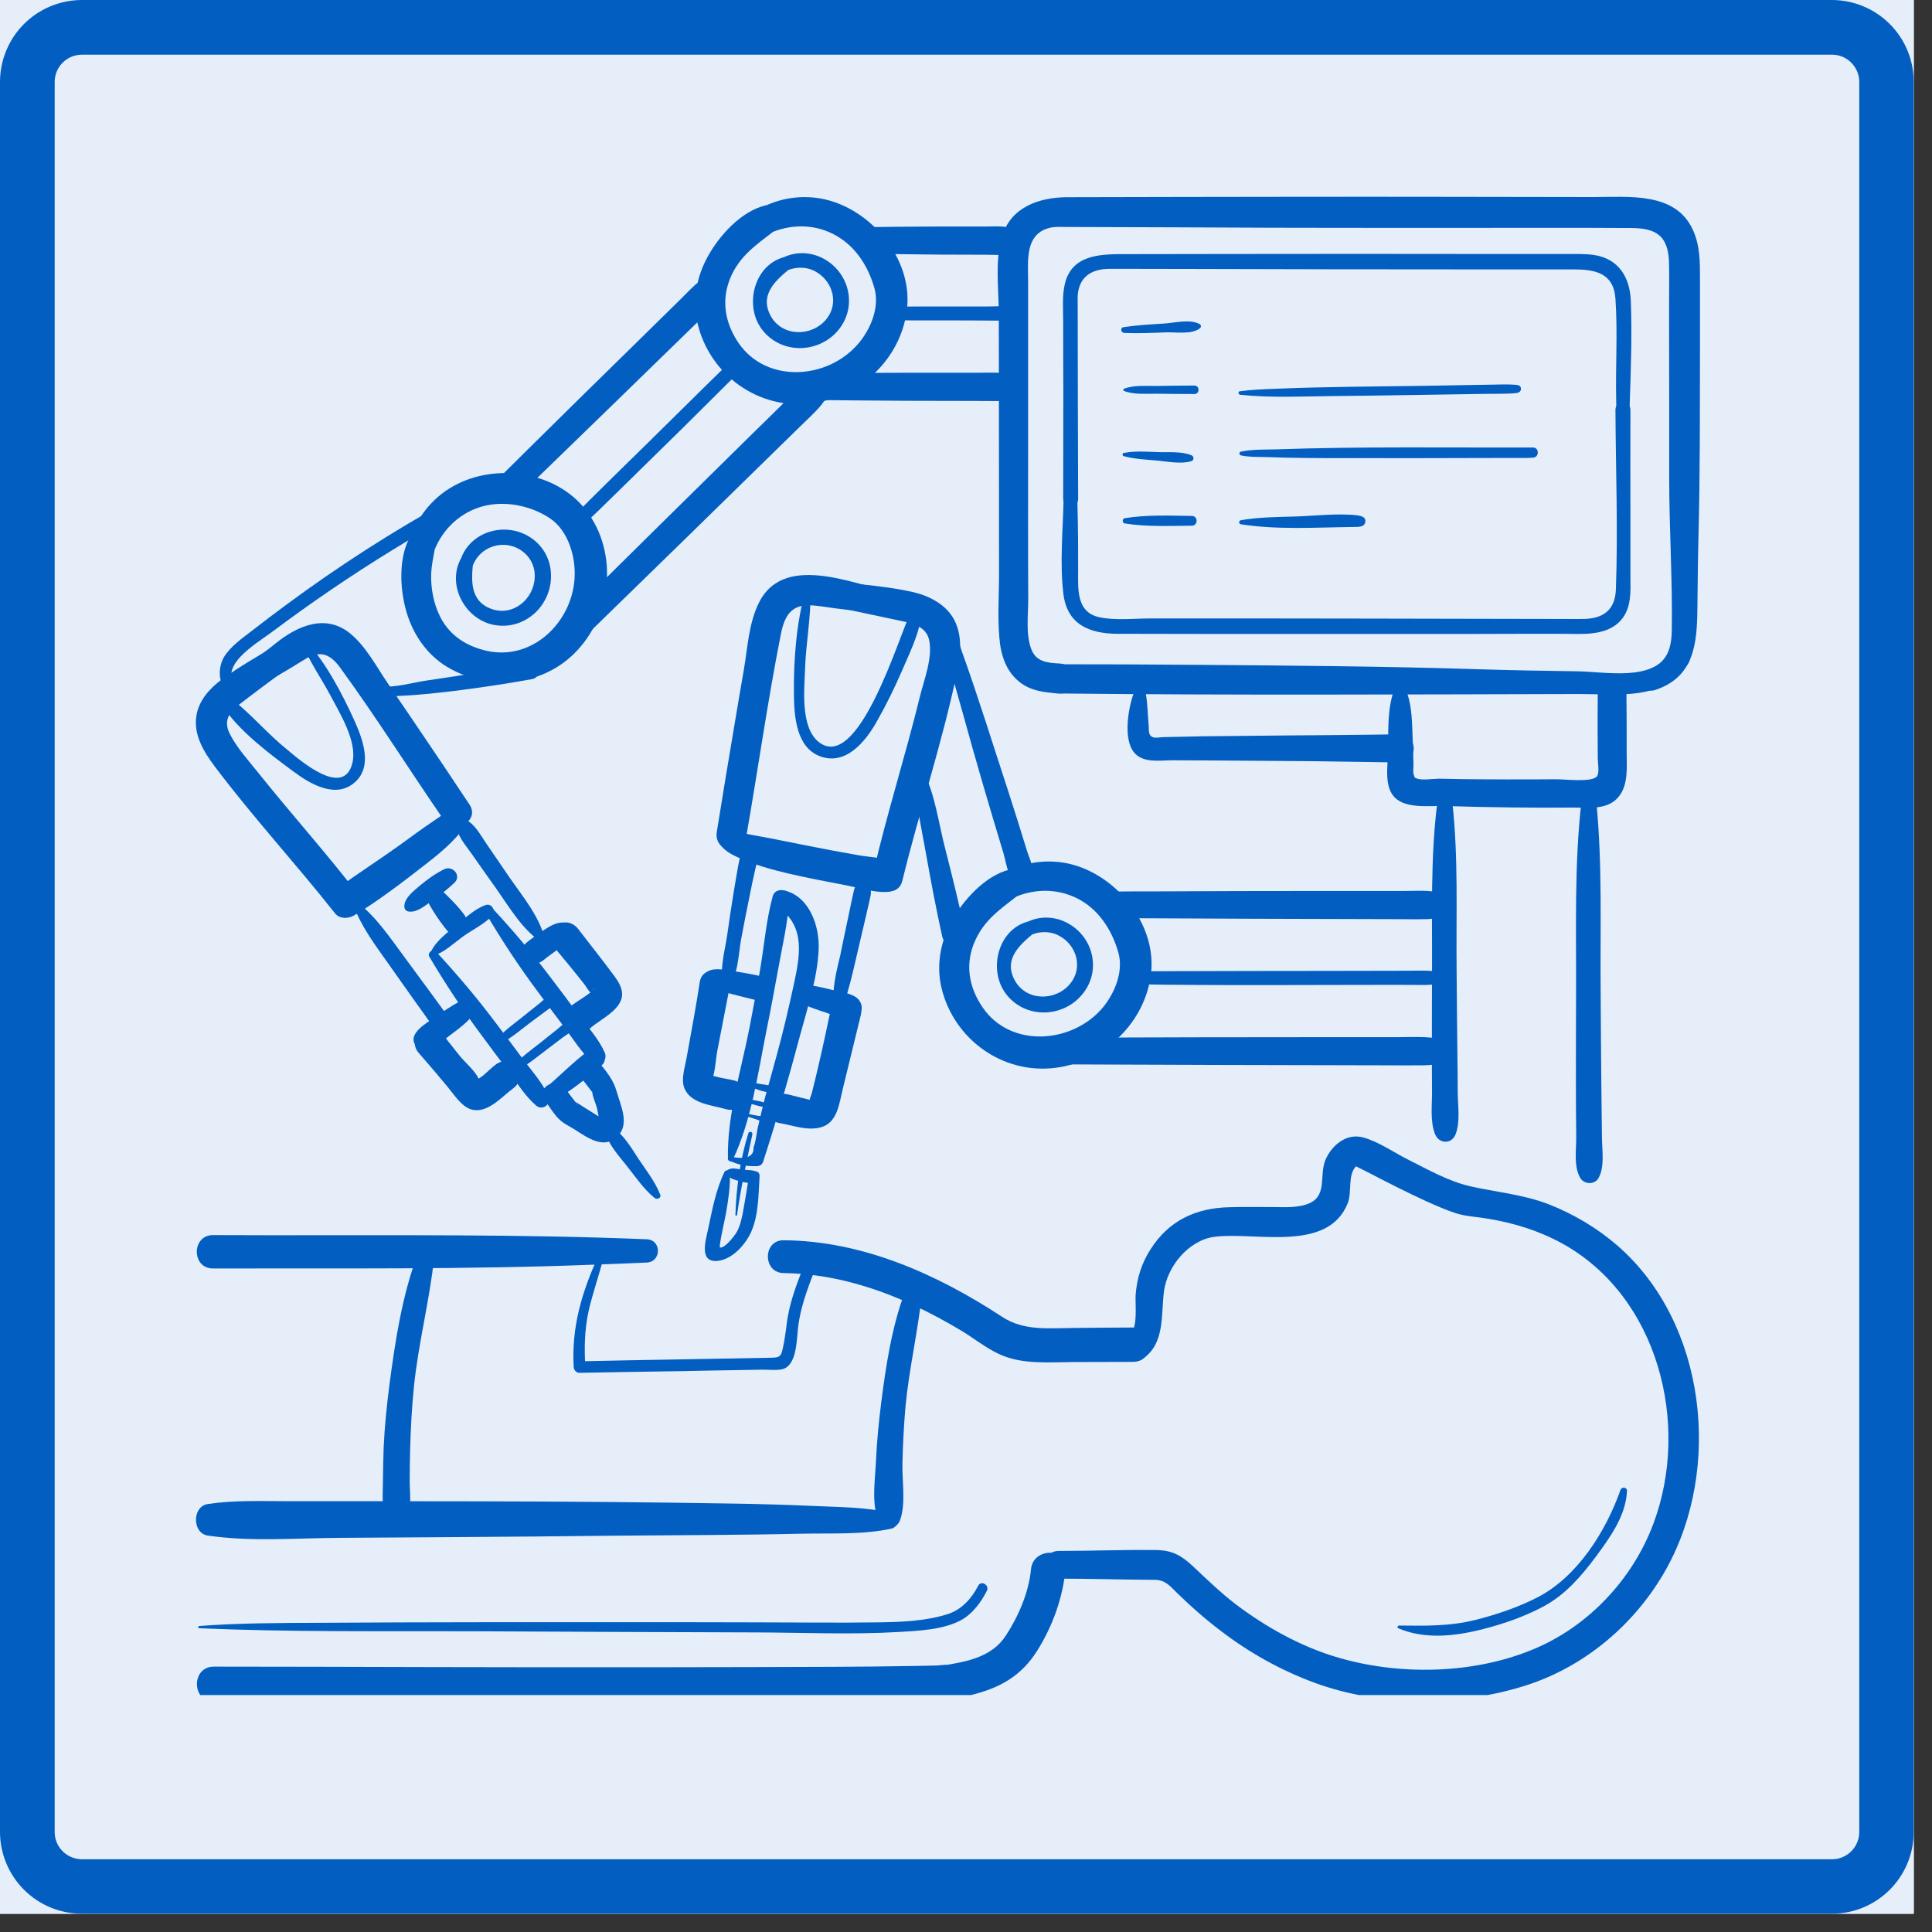 <svg xmlns="http://www.w3.org/2000/svg" xmlns:xlink="http://www.w3.org/1999/xlink" width="70" zoomAndPan="magnify" viewBox="0 0 52.5 52.5" height="70" preserveAspectRatio="xMidYMid meet" version="1.0"><rect x="0" y="0" width="52.5" height="52.5" fill="#333333" stroke="none"/><defs><clipPath id="a4963f77d7"><path d="M 0 0 L 52.004 0 L 52.004 52.004 L 0 52.004 Z M 0 0 " clip-rule="nonzero"/></clipPath><clipPath id="6747952747"><path d="M 0 0 L 52.004 0 L 52.004 52.004 L 0 52.004 Z M 0 0 " clip-rule="nonzero"/></clipPath><clipPath id="d89ef820fe"><path d="M 2.23 0 L 49.777 0 C 50.367 0 50.934 0.234 51.352 0.652 C 51.77 1.07 52.004 1.637 52.004 2.23 L 52.004 49.777 C 52.004 50.367 51.77 50.934 51.352 51.352 C 50.934 51.77 50.367 52.004 49.777 52.004 L 2.23 52.004 C 1.637 52.004 1.07 51.77 0.652 51.352 C 0.234 50.934 0 50.367 0 49.777 L 0 2.23 C 0 1.637 0.234 1.07 0.652 0.652 C 1.07 0.234 1.637 0 2.23 0 Z M 2.23 0 " clip-rule="nonzero"/></clipPath><clipPath id="47966719b6"><path d="M 5.199 43 L 27 43 L 27 45 L 5.199 45 Z M 5.199 43 " clip-rule="nonzero"/></clipPath><clipPath id="0d9749dd08"><path d="M 5.199 13 L 13 13 L 13 19 L 5.199 19 Z M 5.199 13 " clip-rule="nonzero"/></clipPath><clipPath id="df3f24eb75"><path d="M 28 30 L 46.805 30 L 46.805 46.062 L 28 46.062 Z M 28 30 " clip-rule="nonzero"/></clipPath><clipPath id="fcf933463a"><path d="M 5.199 42 L 29 42 L 29 46.062 L 5.199 46.062 Z M 5.199 42 " clip-rule="nonzero"/></clipPath><clipPath id="4017ce0b5c"><path d="M 5.199 33 L 18 33 L 18 35 L 5.199 35 Z M 5.199 33 " clip-rule="nonzero"/></clipPath><clipPath id="03b0685983"><path d="M 5.199 40 L 25 40 L 25 42 L 5.199 42 Z M 5.199 40 " clip-rule="nonzero"/></clipPath><clipPath id="760ecc9c97"><path d="M 18 5.199 L 25 5.199 L 25 11 L 18 11 Z M 18 5.199 " clip-rule="nonzero"/></clipPath><clipPath id="aa14554819"><path d="M 5.199 17 L 10 17 L 10 25 L 5.199 25 Z M 5.199 17 " clip-rule="nonzero"/></clipPath><clipPath id="59649d6711"><path d="M 27 5.199 L 46.805 5.199 L 46.805 19 L 27 19 Z M 27 5.199 " clip-rule="nonzero"/></clipPath></defs><g clip-path="url(#a4963f77d7)"><path fill="#ffffff" d="M 0 0 L 52.004 0 L 52.004 52.004 L 0 52.004 Z M 0 0 " fill-opacity="1" fill-rule="nonzero"/><path fill="#e5eef9" d="M 0 0 L 52.004 0 L 52.004 52.004 L 0 52.004 Z M 0 0 " fill-opacity="1" fill-rule="nonzero"/></g><g clip-path="url(#6747952747)"><g clip-path="url(#d89ef820fe)"><path stroke-linecap="butt" transform="matrix(0.743, 0, 0, 0.743, 0, 0)" fill="none" stroke-linejoin="miter" d="M 3.002 -0 L 67.002 -0 C 67.796 -0 68.558 0.315 69.121 0.878 C 69.683 1.441 69.999 2.203 69.999 3.002 L 69.999 67.002 C 69.999 67.796 69.683 68.558 69.121 69.121 C 68.558 69.683 67.796 69.999 67.002 69.999 L 3.002 69.999 C 2.203 69.999 1.441 69.683 0.878 69.121 C 0.315 68.558 -0 67.796 -0 67.002 L -0 3.002 C -0 2.203 0.315 1.441 0.878 0.878 C 1.441 0.315 2.203 -0 3.002 -0 Z M 3.002 -0 " stroke="#025ec1" stroke-width="4" stroke-opacity="1" stroke-miterlimit="4"/></g></g><path fill="#025ec1" d="M 14.121 29.047 C 14.371 28.91 14.594 28.719 14.824 28.547 C 14.98 28.43 15.137 28.309 15.297 28.188 C 15.371 28.133 15.523 28.055 15.547 27.953 C 15.562 27.871 15.512 27.797 15.426 27.793 C 15.32 27.789 15.211 27.918 15.133 27.977 C 14.977 28.102 14.82 28.223 14.668 28.348 C 14.445 28.523 14.203 28.695 14.012 28.902 C 13.941 28.98 14.027 29.098 14.121 29.047 " fill-opacity="1" fill-rule="nonzero"/><path fill="#025ec1" d="M 13.664 28.324 C 13.914 28.188 14.137 27.996 14.363 27.824 C 14.523 27.707 14.68 27.586 14.84 27.469 C 14.914 27.41 15.066 27.332 15.09 27.23 C 15.105 27.148 15.051 27.078 14.969 27.074 C 14.859 27.066 14.75 27.195 14.676 27.254 C 14.52 27.379 14.363 27.5 14.211 27.625 C 13.988 27.805 13.746 27.973 13.555 28.18 C 13.484 28.254 13.57 28.375 13.664 28.324 " fill-opacity="1" fill-rule="nonzero"/><g clip-path="url(#47966719b6)"><path fill="#025ec1" d="M 5.418 44.246 C 7.895 44.352 10.379 44.32 12.855 44.328 C 15.414 44.34 17.973 44.352 20.531 44.359 C 21.82 44.363 23.125 44.422 24.414 44.348 C 24.957 44.316 25.633 44.289 26.121 44.023 C 26.43 43.852 26.66 43.539 26.816 43.23 C 26.898 43.074 26.66 42.934 26.582 43.09 C 26.402 43.441 26.129 43.742 25.75 43.863 C 25.141 44.055 24.48 44.078 23.852 44.086 C 22.766 44.102 21.68 44.086 20.594 44.086 C 19.543 44.082 18.492 44.082 17.441 44.082 C 14.504 44.082 11.57 44.078 8.633 44.098 C 7.559 44.102 6.488 44.105 5.418 44.184 C 5.375 44.188 5.375 44.242 5.418 44.246 " fill-opacity="1" fill-rule="nonzero"/></g><path fill="#025ec1" d="M 37.996 44.246 C 38.617 44.512 39.309 44.48 39.961 44.348 C 40.641 44.203 41.355 43.973 41.973 43.637 C 42.543 43.324 42.977 42.824 43.359 42.309 C 43.746 41.785 44.184 41.188 44.211 40.516 C 44.215 40.406 44.066 40.398 44.035 40.488 C 43.637 41.613 42.867 42.848 41.773 43.41 C 41.246 43.68 40.664 43.875 40.09 44.02 C 39.395 44.195 38.727 44.18 38.016 44.172 C 37.98 44.172 37.957 44.23 37.996 44.246 " fill-opacity="1" fill-rule="nonzero"/><path fill="#025ec1" d="M 16.254 34.141 C 15.809 35.117 15.527 36.066 15.59 37.148 C 15.594 37.23 15.66 37.309 15.75 37.305 C 16.695 37.285 17.645 37.273 18.594 37.258 C 19.098 37.246 19.602 37.238 20.105 37.23 C 20.309 37.227 20.512 37.223 20.715 37.219 C 20.883 37.215 21.125 37.25 21.285 37.199 C 21.672 37.07 21.645 36.352 21.695 36.008 C 21.781 35.383 22.031 34.793 22.262 34.207 C 22.336 34.016 22.027 33.934 21.953 34.125 C 21.738 34.668 21.5 35.227 21.402 35.809 C 21.375 35.969 21.363 36.125 21.336 36.281 C 21.32 36.406 21.297 36.527 21.27 36.648 C 21.223 36.871 21.176 36.891 20.949 36.895 C 19.215 36.93 17.48 36.953 15.75 36.992 C 15.801 37.043 15.852 37.098 15.906 37.148 C 15.875 36.633 15.883 36.129 15.996 35.621 C 16.105 35.145 16.27 34.676 16.395 34.199 C 16.414 34.121 16.289 34.062 16.254 34.141 " fill-opacity="1" fill-rule="nonzero"/><path fill="#025ec1" d="M 30.746 26.746 C 33.156 26.785 35.57 26.762 37.98 26.762 C 38.23 26.762 38.477 26.766 38.727 26.766 C 38.797 26.762 38.867 26.762 38.938 26.754 C 38.969 26.754 39.102 26.746 39.016 26.746 C 39.242 26.746 39.242 26.395 39.016 26.395 C 39.07 26.395 38.863 26.383 38.801 26.379 C 38.598 26.371 38.395 26.379 38.191 26.379 C 37.531 26.379 36.871 26.383 36.211 26.383 C 34.734 26.383 33.258 26.387 31.781 26.391 C 31.438 26.395 31.09 26.391 30.746 26.395 C 30.52 26.398 30.52 26.746 30.746 26.746 " fill-opacity="1" fill-rule="nonzero"/><path fill="#025ec1" d="M 27.551 25.758 C 27.555 25.742 27.633 25.711 27.656 25.695 C 27.762 25.617 27.828 25.508 27.945 25.441 C 28.203 25.301 28.527 25.289 28.785 25.43 C 29.262 25.688 29.434 26.301 29.082 26.73 C 28.688 27.211 27.891 27.211 27.578 26.645 C 27.246 26.043 27.742 25.645 28.16 25.301 C 28.297 25.191 28.145 24.996 27.996 25.027 C 27.129 25.207 26.84 26.332 27.324 26.992 C 27.84 27.695 28.895 27.676 29.43 26.996 C 29.93 26.363 29.711 25.449 28.992 25.074 C 28.641 24.891 28.211 24.883 27.863 25.082 C 27.68 25.188 27.316 25.512 27.41 25.758 C 27.434 25.824 27.531 25.832 27.551 25.758 " fill-opacity="1" fill-rule="nonzero"/><path fill="#025ec1" d="M 24.117 8.695 C 24.652 8.715 25.195 8.703 25.734 8.707 C 26.098 8.707 26.465 8.707 26.832 8.711 C 26.953 8.711 27.078 8.715 27.199 8.711 C 27.238 8.707 27.441 8.695 27.352 8.695 C 27.578 8.695 27.578 8.344 27.352 8.344 C 27.441 8.344 27.238 8.328 27.199 8.324 C 27.086 8.32 26.973 8.328 26.863 8.328 C 26.484 8.328 26.109 8.328 25.734 8.328 C 25.195 8.332 24.652 8.32 24.117 8.344 C 23.891 8.352 23.887 8.684 24.117 8.695 " fill-opacity="1" fill-rule="nonzero"/><path fill="#025ec1" d="M 20.922 7.707 C 20.926 7.688 21.004 7.66 21.027 7.641 C 21.133 7.562 21.199 7.453 21.316 7.387 C 21.57 7.246 21.898 7.234 22.156 7.375 C 22.633 7.637 22.805 8.246 22.453 8.676 C 22.055 9.156 21.262 9.156 20.945 8.59 C 20.617 7.988 21.109 7.59 21.527 7.25 C 21.664 7.137 21.512 6.941 21.367 6.973 C 20.5 7.152 20.211 8.281 20.695 8.938 C 21.211 9.641 22.266 9.621 22.801 8.945 C 23.301 8.309 23.078 7.395 22.363 7.02 C 22.008 6.836 21.582 6.828 21.23 7.027 C 21.047 7.133 20.688 7.457 20.777 7.707 C 20.801 7.77 20.898 7.781 20.922 7.707 " fill-opacity="1" fill-rule="nonzero"/><path fill="#025ec1" d="M 15.719 14.395 C 16.477 13.68 17.211 12.941 17.957 12.215 C 18.672 11.52 19.555 10.629 20.18 10.016 C 20.34 9.855 20.094 9.609 19.93 9.766 C 19.969 9.73 19.766 9.906 19.723 9.949 C 19.547 10.117 19.375 10.293 19.199 10.461 C 18.699 10.957 18.191 11.453 17.691 11.949 C 16.949 12.68 16.199 13.402 15.469 14.148 C 15.309 14.309 15.555 14.551 15.719 14.395 " fill-opacity="1" fill-rule="nonzero"/><path fill="#025ec1" d="M 12.758 15.957 C 12.738 15.918 12.793 15.574 12.801 15.539 C 12.848 15.262 13.023 15.02 13.277 14.898 C 13.863 14.609 14.555 15.031 14.531 15.68 C 14.512 16.281 13.941 16.758 13.355 16.547 C 12.746 16.328 12.805 15.727 12.867 15.203 C 12.887 15.031 12.641 14.992 12.559 15.121 C 12.109 15.84 12.609 16.812 13.402 16.977 C 14.273 17.156 15.039 16.418 14.969 15.543 C 14.902 14.691 14.031 14.184 13.238 14.473 C 12.887 14.602 12.602 14.891 12.504 15.254 C 12.449 15.453 12.418 15.945 12.66 16.055 C 12.723 16.086 12.797 16.023 12.758 15.957 " fill-opacity="1" fill-rule="nonzero"/><path fill="#025ec1" d="M 21.891 16.035 C 21.637 16.926 21.562 17.965 21.574 18.883 C 21.582 19.465 21.637 20.301 22.273 20.547 C 22.98 20.82 23.516 20.152 23.82 19.617 C 24.078 19.164 24.309 18.691 24.516 18.215 C 24.703 17.777 24.934 17.312 25.02 16.84 C 25.047 16.672 24.809 16.539 24.719 16.715 C 24.434 17.27 23.316 21.059 22.23 20.148 C 21.754 19.742 21.855 18.75 21.875 18.211 C 21.895 17.492 22.043 16.77 22.023 16.055 C 22.02 15.98 21.91 15.961 21.891 16.035 " fill-opacity="1" fill-rule="nonzero"/><path fill="#025ec1" d="M 20.027 33.02 C 20.133 32.277 20.289 31.555 20.445 30.824 C 20.457 30.754 20.359 30.727 20.336 30.793 C 20.113 31.504 20.008 32.273 19.984 33.016 C 19.984 33.039 20.023 33.043 20.027 33.02 " fill-opacity="1" fill-rule="nonzero"/><path fill="#025ec1" d="M 20.41 29.996 C 20.543 30.031 20.695 30.09 20.836 30.078 C 20.875 30.074 20.895 30.027 20.859 30.004 C 20.738 29.93 20.574 29.914 20.441 29.887 C 20.367 29.871 20.336 29.977 20.41 29.996 " fill-opacity="1" fill-rule="nonzero"/><path fill="#025ec1" d="M 20.215 29.438 C 20.453 29.566 20.75 29.703 21.023 29.684 C 21.109 29.676 21.137 29.551 21.047 29.527 C 20.781 29.461 20.512 29.453 20.25 29.359 C 20.203 29.344 20.172 29.414 20.215 29.438 " fill-opacity="1" fill-rule="nonzero"/><path fill="#025ec1" d="M 20.215 30.324 C 20.336 30.344 20.449 30.383 20.562 30.422 C 20.656 30.453 20.758 30.504 20.855 30.473 C 20.895 30.457 20.902 30.41 20.867 30.387 C 20.777 30.328 20.648 30.332 20.547 30.312 C 20.438 30.293 20.332 30.266 20.223 30.258 C 20.188 30.254 20.176 30.32 20.215 30.324 " fill-opacity="1" fill-rule="nonzero"/><path fill="#025ec1" d="M 8.211 17.484 C 8.41 17.98 8.727 18.426 8.977 18.895 C 9.234 19.383 9.711 20.145 9.578 20.723 C 9.348 21.715 8.133 20.645 7.785 20.355 C 7.273 19.941 6.84 19.422 6.328 19.02 C 6.195 18.914 5.953 19.051 6.07 19.219 C 6.539 19.898 7.309 20.473 7.969 20.961 C 8.43 21.305 9.145 21.734 9.668 21.234 C 10.133 20.793 9.844 20.055 9.625 19.57 C 9.293 18.836 8.863 18.027 8.324 17.422 C 8.281 17.371 8.188 17.422 8.211 17.484 " fill-opacity="1" fill-rule="nonzero"/><g clip-path="url(#0d9749dd08)"><path fill="#025ec1" d="M 6.48 18.73 C 5.832 18.141 6.961 17.492 7.367 17.191 C 7.898 16.793 8.438 16.406 8.988 16.031 C 10.105 15.27 11.258 14.566 12.441 13.902 C 12.656 13.781 12.465 13.449 12.246 13.57 C 10.695 14.422 9.199 15.383 7.773 16.438 C 7.465 16.664 7.16 16.898 6.855 17.133 C 6.586 17.344 6.27 17.555 6.086 17.855 C 5.879 18.207 5.934 18.816 6.422 18.863 C 6.492 18.867 6.527 18.773 6.48 18.73 " fill-opacity="1" fill-rule="nonzero"/></g><path fill="#025ec1" d="M 10.273 18.676 C 10.125 19.004 10.777 18.91 10.922 18.906 C 11.434 18.883 11.945 18.824 12.453 18.762 C 13.125 18.676 13.801 18.574 14.465 18.453 C 14.734 18.406 14.621 17.992 14.352 18.043 C 14.461 18.023 14.262 18.055 14.23 18.059 C 14.117 18.078 14.008 18.102 13.898 18.121 C 13.551 18.184 13.203 18.242 12.855 18.301 C 12.43 18.367 12 18.434 11.57 18.496 C 11.203 18.551 10.723 18.695 10.352 18.648 C 10.383 18.691 10.414 18.734 10.449 18.777 C 10.449 18.77 10.453 18.762 10.453 18.75 C 10.48 18.648 10.32 18.566 10.273 18.676 " fill-opacity="1" fill-rule="nonzero"/><path fill="#025ec1" d="M 29.297 13.559 C 29.289 11.797 29.289 10.031 29.285 8.27 C 29.285 8.191 29.281 8.113 29.285 8.035 C 29.32 7.52 29.664 7.309 30.145 7.305 C 30.258 7.305 30.371 7.305 30.484 7.305 C 31.199 7.305 31.91 7.309 32.625 7.309 C 34.918 7.316 37.211 7.32 39.504 7.32 C 40.363 7.32 41.227 7.32 42.086 7.32 C 42.305 7.32 42.52 7.32 42.734 7.32 C 43.324 7.32 43.848 7.402 43.898 8.117 C 43.961 9.027 43.898 9.957 43.918 10.867 C 43.938 11.785 43.93 12.703 43.961 13.617 C 43.969 13.805 44.258 13.805 44.254 13.617 C 44.195 11.809 44.383 9.992 44.316 8.184 C 44.293 7.543 43.992 7.035 43.324 6.93 C 43.086 6.895 42.84 6.902 42.598 6.902 C 41.871 6.902 41.145 6.902 40.418 6.902 C 38.02 6.898 35.625 6.898 33.227 6.902 C 32.375 6.902 31.52 6.906 30.668 6.906 C 29.984 6.906 29.141 6.875 28.938 7.707 C 28.859 8.035 28.891 8.387 28.891 8.723 C 28.891 9.359 28.891 9.996 28.895 10.637 C 28.895 11.609 28.891 12.586 28.891 13.559 C 28.891 13.82 29.297 13.82 29.297 13.559 " fill-opacity="1" fill-rule="nonzero"/><path fill="#025ec1" d="M 43.898 11.137 C 43.906 12.758 43.969 14.395 43.91 16.016 C 43.891 16.586 43.551 16.82 43.004 16.82 C 42.871 16.824 42.742 16.82 42.609 16.82 C 41.887 16.82 41.164 16.816 40.441 16.816 C 38.242 16.809 36.039 16.809 33.84 16.805 C 32.984 16.805 32.129 16.805 31.277 16.805 C 30.84 16.805 30.305 16.867 29.875 16.773 C 29.238 16.637 29.297 15.992 29.297 15.488 C 29.297 14.934 29.297 14.379 29.281 13.824 C 29.262 12.906 29.266 11.992 29.234 11.078 C 29.23 10.891 28.938 10.887 28.945 11.078 C 28.973 11.906 28.922 12.754 28.902 13.582 C 28.883 14.414 28.797 15.293 28.895 16.125 C 28.992 16.969 29.598 17.219 30.371 17.223 C 30.488 17.223 30.609 17.223 30.73 17.223 C 31.465 17.223 32.203 17.227 32.941 17.227 C 35.262 17.227 37.582 17.227 39.898 17.227 C 40.73 17.223 41.559 17.223 42.391 17.223 C 42.953 17.219 43.648 17.312 44.055 16.844 C 44.336 16.516 44.309 16.066 44.305 15.668 C 44.305 15.113 44.305 14.562 44.305 14.008 C 44.301 13.051 44.305 12.094 44.305 11.137 C 44.309 10.875 43.898 10.871 43.898 11.137 " fill-opacity="1" fill-rule="nonzero"/><path fill="#025ec1" d="M 30.547 9.047 C 30.926 9.062 31.305 9.047 31.684 9.031 C 31.957 9.023 32.371 9.094 32.602 8.926 C 32.641 8.898 32.648 8.836 32.602 8.809 C 32.34 8.66 31.91 8.777 31.621 8.793 C 31.254 8.816 30.887 8.836 30.527 8.891 C 30.434 8.906 30.461 9.043 30.547 9.047 " fill-opacity="1" fill-rule="nonzero"/><path fill="#025ec1" d="M 30.539 10.621 C 30.812 10.73 31.141 10.695 31.43 10.699 C 31.773 10.703 32.117 10.707 32.457 10.707 C 32.605 10.707 32.605 10.477 32.457 10.477 C 32.117 10.48 31.773 10.48 31.43 10.488 C 31.137 10.492 30.816 10.457 30.539 10.566 C 30.516 10.578 30.516 10.609 30.539 10.621 " fill-opacity="1" fill-rule="nonzero"/><path fill="#025ec1" d="M 33.699 10.727 C 34.543 10.816 35.406 10.77 36.254 10.762 C 37.617 10.75 38.977 10.723 40.34 10.703 C 40.559 10.699 40.781 10.703 41 10.695 C 41.059 10.691 41.121 10.691 41.18 10.684 C 41.219 10.68 41.312 10.668 41.234 10.668 C 41.363 10.664 41.363 10.465 41.234 10.469 C 41.316 10.465 41.109 10.449 41.055 10.449 C 40.879 10.441 40.699 10.453 40.52 10.453 C 39.918 10.465 39.32 10.473 38.719 10.484 C 37.352 10.504 35.984 10.508 34.621 10.566 C 34.309 10.578 33.996 10.59 33.688 10.633 C 33.633 10.641 33.652 10.719 33.699 10.727 " fill-opacity="1" fill-rule="nonzero"/><path fill="#025ec1" d="M 30.535 12.395 C 30.832 12.477 31.148 12.488 31.449 12.516 C 31.742 12.543 32.09 12.617 32.375 12.531 C 32.457 12.504 32.445 12.398 32.375 12.371 C 32.098 12.258 31.746 12.297 31.449 12.285 C 31.145 12.273 30.836 12.25 30.535 12.309 C 30.492 12.316 30.496 12.383 30.535 12.395 " fill-opacity="1" fill-rule="nonzero"/><path fill="#025ec1" d="M 33.719 12.375 C 33.961 12.426 34.219 12.414 34.465 12.422 C 35.098 12.445 35.73 12.449 36.363 12.449 C 37.797 12.453 39.23 12.449 40.664 12.445 C 40.898 12.445 41.133 12.445 41.371 12.445 C 41.441 12.445 41.512 12.445 41.582 12.441 C 41.609 12.441 41.715 12.434 41.656 12.434 C 41.832 12.434 41.832 12.16 41.656 12.16 C 39.461 12.168 36.969 12.129 34.672 12.211 C 34.359 12.219 34.027 12.207 33.719 12.273 C 33.668 12.281 33.668 12.363 33.719 12.375 " fill-opacity="1" fill-rule="nonzero"/><path fill="#025ec1" d="M 30.562 14.223 C 31.152 14.32 31.793 14.289 32.387 14.285 C 32.559 14.285 32.559 14.02 32.387 14.02 C 31.793 14.012 31.152 13.984 30.562 14.082 C 30.492 14.094 30.492 14.211 30.562 14.223 " fill-opacity="1" fill-rule="nonzero"/><path fill="#025ec1" d="M 33.715 14.246 C 34.707 14.402 35.762 14.332 36.762 14.32 C 36.871 14.316 37.066 14.34 37.098 14.195 C 37.133 14.055 36.992 14.02 36.887 14.004 C 36.344 13.941 35.746 14.02 35.203 14.035 C 34.711 14.051 34.203 14.051 33.715 14.137 C 33.66 14.148 33.66 14.238 33.715 14.246 " fill-opacity="1" fill-rule="nonzero"/><path fill="#025ec1" d="M 14.797 29.895 C 14.934 30.07 15.059 30.297 15.227 30.445 C 15.34 30.543 15.488 30.613 15.613 30.691 C 15.957 30.91 16.422 31.258 16.793 30.867 C 17.113 30.535 16.863 30.035 16.758 29.664 C 16.668 29.336 16.465 29.098 16.246 28.832 C 16.016 28.559 15.531 28.926 15.742 29.223 C 15.824 29.332 15.91 29.441 15.996 29.551 C 16.039 29.605 16.082 29.672 16.133 29.719 C 16.223 29.809 16.09 29.543 16.094 29.664 C 16.098 29.801 16.184 29.969 16.219 30.098 C 16.242 30.18 16.27 30.441 16.332 30.496 C 16.305 30.473 16.383 30.406 16.387 30.41 C 16.371 30.383 16.293 30.352 16.266 30.336 C 16.125 30.246 15.98 30.156 15.84 30.07 C 15.777 30.031 15.715 29.984 15.652 29.953 C 15.496 29.883 15.723 30 15.695 30.02 C 15.691 30.02 15.383 29.617 15.352 29.57 C 15.105 29.246 14.551 29.566 14.797 29.895 " fill-opacity="1" fill-rule="nonzero"/><g clip-path="url(#df3f24eb75)"><path fill="#025ec1" d="M 31.062 36.918 C 31.66 36.504 31.547 35.73 31.629 35.094 C 31.719 34.41 32.297 33.703 33 33.609 C 34.102 33.465 36.074 34.051 36.621 32.703 C 36.746 32.398 36.609 31.914 36.859 31.684 C 36.828 31.711 36.75 31.637 36.875 31.707 C 36.973 31.758 37.07 31.805 37.164 31.852 C 37.691 32.125 38.223 32.398 38.762 32.645 C 39.027 32.762 39.297 32.883 39.578 32.973 C 39.855 33.059 40.145 33.066 40.43 33.117 C 41.133 33.23 41.824 33.445 42.449 33.789 C 45.062 35.227 45.941 38.703 44.93 41.402 C 44.367 42.914 43.156 44.203 41.66 44.82 C 40.016 45.504 37.977 45.535 36.285 45.02 C 35.32 44.727 34.391 44.207 33.59 43.602 C 33.168 43.281 32.793 42.914 32.406 42.551 C 32.098 42.266 31.855 42.129 31.426 42.121 C 30.539 42.109 29.652 42.145 28.766 42.145 C 28.281 42.145 28.277 42.898 28.766 42.898 C 29.633 42.898 30.5 42.926 31.367 42.93 C 31.664 42.93 31.785 43.09 31.992 43.293 C 32.367 43.66 32.754 44 33.172 44.316 C 33.941 44.906 34.801 45.387 35.711 45.723 C 37.492 46.383 39.656 46.375 41.461 45.801 C 43.078 45.285 44.445 44.121 45.273 42.645 C 46.801 39.914 46.375 35.957 43.957 33.852 C 43.402 33.371 42.777 33 42.098 32.73 C 41.402 32.457 40.609 32.387 39.961 32.238 C 39.371 32.105 38.809 31.785 38.273 31.516 C 37.887 31.324 37.469 31.027 37.047 30.91 C 36.586 30.781 36.184 31.125 36.016 31.523 C 35.848 31.926 36.066 32.465 35.602 32.688 C 35.289 32.832 34.922 32.801 34.59 32.801 C 34.191 32.801 33.797 32.793 33.398 32.805 C 32.496 32.828 31.762 33.164 31.262 33.953 C 31.016 34.336 30.895 34.738 30.859 35.191 C 30.844 35.449 30.93 36.113 30.691 36.285 C 30.312 36.559 30.672 37.191 31.062 36.918 " fill-opacity="1" fill-rule="nonzero"/></g><g clip-path="url(#fcf933463a)"><path fill="#025ec1" d="M 28.016 42.645 C 27.957 43.273 27.672 43.93 27.328 44.453 C 26.953 45.023 26.289 45.152 25.648 45.254 C 25.898 45.215 25.539 45.254 25.461 45.258 C 25.27 45.262 25.082 45.266 24.891 45.27 C 23.406 45.297 21.918 45.297 20.43 45.301 C 16.508 45.312 12.582 45.305 8.656 45.293 C 7.707 45.289 6.758 45.293 5.809 45.289 C 5.199 45.289 5.199 46.238 5.809 46.238 C 8.504 46.246 11.195 46.254 13.891 46.254 C 17.555 46.25 21.227 46.277 24.891 46.211 C 25.391 46.199 25.863 46.191 26.352 46.07 C 27.16 45.875 27.75 45.555 28.195 44.84 C 28.602 44.188 28.883 43.414 28.953 42.645 C 29.008 42.043 28.07 42.047 28.016 42.645 " fill-opacity="1" fill-rule="nonzero"/></g><path fill="#025ec1" d="M 21.297 34.594 C 22.523 34.609 23.723 34.953 24.828 35.469 C 25.273 35.676 25.707 35.91 26.125 36.16 C 26.465 36.367 26.789 36.629 27.152 36.797 C 27.773 37.086 28.504 37.016 29.176 37.012 C 29.711 37.012 30.25 37.008 30.789 37.008 C 31.391 37.004 31.391 36.07 30.789 36.074 C 30.25 36.074 29.711 36.082 29.176 36.086 C 28.5 36.09 27.824 36.172 27.234 35.785 C 25.465 34.625 23.445 33.719 21.297 33.703 C 20.723 33.695 20.723 34.59 21.297 34.594 " fill-opacity="1" fill-rule="nonzero"/><g clip-path="url(#4017ce0b5c)"><path fill="#025ec1" d="M 17.574 33.676 C 14.137 33.535 10.695 33.57 7.254 33.566 C 6.766 33.566 6.273 33.562 5.785 33.562 C 5.203 33.566 5.203 34.469 5.785 34.469 C 9.223 34.461 12.668 34.5 16.102 34.367 C 16.594 34.348 17.082 34.332 17.574 34.309 C 17.98 34.289 17.98 33.691 17.574 33.676 " fill-opacity="1" fill-rule="nonzero"/></g><g clip-path="url(#03b0685983)"><path fill="#025ec1" d="M 24.223 41.121 C 23.543 40.945 22.781 40.957 22.082 40.922 C 21.387 40.891 20.691 40.871 19.992 40.859 C 17.652 40.82 15.312 40.801 12.973 40.797 C 11.891 40.797 10.809 40.793 9.727 40.793 C 9.09 40.793 8.449 40.793 7.812 40.793 C 7.086 40.793 6.363 40.762 5.645 40.871 C 5.219 40.934 5.219 41.664 5.645 41.727 C 6.824 41.902 8.074 41.793 9.266 41.789 C 10.273 41.781 11.277 41.777 12.285 41.77 C 13.766 41.762 15.246 41.746 16.73 41.73 C 18.426 41.715 20.125 41.715 21.824 41.676 C 22.609 41.66 23.453 41.707 24.223 41.539 C 24.434 41.492 24.422 41.172 24.223 41.121 " fill-opacity="1" fill-rule="nonzero"/></g><path fill="#025ec1" d="M 24.594 35.094 C 24.23 36.062 24.07 37.137 23.941 38.156 C 23.879 38.66 23.828 39.168 23.805 39.676 C 23.785 40.172 23.676 40.84 23.863 41.301 C 23.98 41.578 24.355 41.605 24.461 41.301 C 24.621 40.844 24.508 40.234 24.523 39.746 C 24.535 39.238 24.562 38.73 24.605 38.227 C 24.703 37.191 24.945 36.184 25.051 35.156 C 25.078 34.879 24.68 34.867 24.594 35.094 " fill-opacity="1" fill-rule="nonzero"/><path fill="#025ec1" d="M 11.352 34.078 C 10.93 35.188 10.742 36.43 10.586 37.602 C 10.512 38.172 10.453 38.746 10.426 39.324 C 10.414 39.629 10.41 39.934 10.406 40.238 C 10.406 40.559 10.363 40.922 10.484 41.219 C 10.602 41.5 10.977 41.527 11.082 41.219 C 11.188 40.914 11.133 40.559 11.133 40.238 C 11.133 39.957 11.137 39.676 11.145 39.391 C 11.16 38.816 11.191 38.238 11.25 37.664 C 11.371 36.48 11.68 35.32 11.801 34.141 C 11.828 33.863 11.438 33.855 11.352 34.078 " fill-opacity="1" fill-rule="nonzero"/><path fill="#025ec1" d="M 28.465 28.922 C 31.543 28.934 34.617 28.945 37.695 28.949 C 38.016 28.949 38.336 28.953 38.656 28.949 C 38.773 28.949 38.887 28.941 39.004 28.922 C 39.059 28.914 39.176 28.918 39.016 28.918 C 39.469 28.918 39.469 28.215 39.016 28.215 C 39.09 28.215 39.113 28.227 39.027 28.215 C 38.922 28.199 38.82 28.188 38.719 28.184 C 38.465 28.172 38.211 28.184 37.957 28.184 C 37.113 28.184 36.27 28.184 35.422 28.184 C 33.543 28.184 31.664 28.188 29.785 28.195 C 29.344 28.195 28.906 28.195 28.465 28.199 C 28 28.199 28 28.918 28.465 28.922 " fill-opacity="1" fill-rule="nonzero"/><path fill="#025ec1" d="M 30.184 24.949 C 32.773 24.961 35.359 24.973 37.949 24.977 C 38.207 24.977 38.469 24.984 38.727 24.977 C 38.828 24.977 38.93 24.969 39.027 24.949 C 39.047 24.945 39.066 24.941 39.086 24.938 C 39.336 24.875 39.031 24.945 39.016 24.945 C 39.469 24.945 39.469 24.242 39.016 24.242 C 39.285 24.242 39.168 24.266 39.051 24.242 C 38.969 24.227 38.883 24.215 38.797 24.211 C 38.594 24.199 38.387 24.211 38.184 24.211 C 37.484 24.211 36.785 24.211 36.09 24.211 C 34.496 24.211 32.898 24.215 31.305 24.223 C 30.934 24.223 30.559 24.223 30.184 24.227 C 29.719 24.227 29.719 24.945 30.184 24.949 " fill-opacity="1" fill-rule="nonzero"/><path fill="#025ec1" d="M 26.5 25.047 C 26.496 25.043 26.488 25.035 26.484 25.031 C 26.492 25.094 26.5 25.156 26.508 25.215 C 26.551 25.152 26.676 25.117 26.734 25.07 C 26.836 24.992 26.902 24.887 26.988 24.793 C 27.195 24.574 27.465 24.406 27.754 24.312 C 28.336 24.121 28.953 24.188 29.469 24.527 C 29.941 24.844 30.238 25.348 30.391 25.887 C 30.535 26.402 30.293 26.984 29.965 27.383 C 29.137 28.363 27.461 28.492 26.699 27.371 C 26.312 26.805 26.215 26.16 26.512 25.531 C 26.816 24.879 27.352 24.605 27.871 24.16 C 28.152 23.922 27.836 23.57 27.551 23.609 C 26.879 23.707 26.27 24.352 25.93 24.906 C 25.582 25.48 25.426 26.172 25.582 26.836 C 25.914 28.242 27.25 29.203 28.688 29.016 C 30.012 28.844 31.113 27.797 31.277 26.465 C 31.43 25.195 30.465 23.93 29.281 23.535 C 28.586 23.305 27.797 23.395 27.176 23.785 C 26.742 24.051 26.223 24.586 26.223 25.141 C 26.223 25.207 26.27 25.27 26.336 25.289 C 26.344 25.289 26.348 25.293 26.355 25.293 C 26.504 25.336 26.594 25.152 26.5 25.047 " fill-opacity="1" fill-rule="nonzero"/><path fill="#025ec1" d="M 21.836 10.867 C 22.754 10.875 23.676 10.887 24.594 10.891 C 25.227 10.891 25.859 10.895 26.488 10.895 C 26.699 10.895 26.906 10.898 27.117 10.898 C 27.188 10.895 27.562 10.863 27.352 10.863 C 27.805 10.867 27.805 10.16 27.352 10.16 C 27.441 10.16 27.648 10.219 27.43 10.168 C 27.414 10.164 27.398 10.156 27.379 10.152 C 27.301 10.137 27.227 10.129 27.148 10.129 C 26.949 10.121 26.75 10.129 26.551 10.129 C 25.91 10.129 25.273 10.129 24.633 10.129 C 23.699 10.129 22.766 10.137 21.836 10.145 C 21.367 10.145 21.367 10.863 21.836 10.867 " fill-opacity="1" fill-rule="nonzero"/><path fill="#025ec1" d="M 23.555 6.895 C 24.199 6.902 24.848 6.914 25.492 6.918 C 25.926 6.918 26.355 6.922 26.789 6.922 C 26.926 6.922 27.066 6.93 27.207 6.926 C 27.301 6.922 27.379 6.902 27.473 6.871 C 27.59 6.828 27.461 6.891 27.352 6.891 C 27.805 6.891 27.805 6.188 27.352 6.188 C 27.375 6.188 27.598 6.262 27.48 6.211 C 27.387 6.172 27.316 6.164 27.223 6.156 C 27.09 6.145 26.949 6.156 26.816 6.156 C 26.375 6.156 25.934 6.156 25.492 6.156 C 24.848 6.156 24.199 6.164 23.555 6.172 C 23.09 6.176 23.09 6.891 23.555 6.895 " fill-opacity="1" fill-rule="nonzero"/><g clip-path="url(#760ecc9c97)"><path fill="#025ec1" d="M 19.871 6.992 C 19.863 6.988 19.859 6.98 19.855 6.977 C 19.863 7.039 19.871 7.102 19.879 7.164 C 19.918 7.098 20.043 7.062 20.105 7.016 C 20.207 6.938 20.273 6.832 20.359 6.742 C 20.566 6.52 20.836 6.352 21.121 6.258 C 21.703 6.066 22.324 6.133 22.836 6.473 C 23.312 6.789 23.609 7.293 23.762 7.832 C 23.906 8.348 23.664 8.934 23.332 9.328 C 22.508 10.312 20.832 10.438 20.066 9.316 C 19.684 8.75 19.586 8.109 19.879 7.477 C 20.184 6.828 20.723 6.551 21.242 6.109 C 21.523 5.871 21.207 5.516 20.922 5.559 C 20.25 5.652 19.637 6.297 19.301 6.852 C 18.949 7.43 18.797 8.117 18.953 8.781 C 19.285 10.191 20.617 11.148 22.055 10.961 C 23.379 10.789 24.484 9.746 24.645 8.41 C 24.801 7.141 23.832 5.875 22.652 5.484 C 21.957 5.25 21.168 5.34 20.543 5.73 C 20.113 6 19.59 6.535 19.59 7.086 C 19.59 7.152 19.637 7.215 19.703 7.234 C 19.711 7.234 19.719 7.238 19.727 7.238 C 19.875 7.281 19.965 7.102 19.871 6.992 " fill-opacity="1" fill-rule="nonzero"/></g><path fill="#025ec1" d="M 15.641 17.547 C 17.625 15.617 19.605 13.684 21.582 11.746 C 21.777 11.551 21.984 11.363 22.176 11.164 C 22.246 11.09 22.316 11.016 22.375 10.926 C 22.383 10.91 22.395 10.895 22.406 10.879 C 22.543 10.668 22.387 10.91 22.367 10.93 C 22.691 10.613 22.191 10.113 21.867 10.434 C 22.078 10.227 21.98 10.352 21.891 10.414 C 21.816 10.461 21.75 10.512 21.684 10.57 C 21.516 10.719 21.363 10.883 21.203 11.043 C 20.668 11.566 20.133 12.094 19.598 12.621 C 18.387 13.812 17.18 15.004 15.973 16.199 C 15.691 16.477 15.41 16.754 15.129 17.035 C 14.797 17.363 15.309 17.871 15.641 17.547 " fill-opacity="1" fill-rule="nonzero"/><path fill="#025ec1" d="M 14.051 13.52 C 15.668 11.953 17.281 10.387 18.891 8.816 C 19.055 8.656 19.223 8.5 19.383 8.34 C 19.449 8.27 19.508 8.207 19.562 8.125 C 19.605 8.062 19.629 8.051 19.559 8.121 C 19.883 7.805 19.383 7.305 19.059 7.625 C 19.266 7.422 19.176 7.535 19.086 7.598 C 19.027 7.637 18.969 7.676 18.91 7.723 C 18.773 7.844 18.648 7.98 18.516 8.109 C 18.078 8.539 17.645 8.965 17.207 9.395 C 16.215 10.363 15.227 11.34 14.242 12.312 C 14.008 12.547 13.773 12.777 13.539 13.008 C 13.207 13.336 13.715 13.844 14.051 13.52 " fill-opacity="1" fill-rule="nonzero"/><path fill="#025ec1" d="M 11.516 16.195 C 11.508 16.195 11.5 16.195 11.488 16.195 C 11.539 16.23 11.59 16.27 11.641 16.309 C 11.621 16.234 11.688 16.121 11.695 16.043 C 11.711 15.914 11.684 15.785 11.68 15.656 C 11.672 15.379 11.734 15.094 11.852 14.84 C 12.121 14.266 12.629 13.848 13.254 13.727 C 13.824 13.617 14.477 13.766 14.957 14.094 C 15.449 14.43 15.652 15.152 15.613 15.719 C 15.539 16.914 14.469 17.957 13.234 17.688 C 12.641 17.555 12.164 17.234 11.918 16.668 C 11.781 16.363 11.719 16.02 11.715 15.688 C 11.711 15.316 11.828 14.969 11.859 14.602 C 11.887 14.238 11.418 14.199 11.242 14.434 C 10.812 15.008 10.852 15.961 11.043 16.621 C 11.223 17.238 11.594 17.785 12.148 18.121 C 13.242 18.777 14.688 18.664 15.605 17.758 C 16.629 16.746 16.816 15.023 15.926 13.867 C 15.117 12.812 13.484 12.57 12.34 13.199 C 11.699 13.547 11.23 14.172 11.086 14.887 C 10.988 15.367 11.004 16.082 11.383 16.457 C 11.43 16.508 11.508 16.516 11.566 16.48 C 11.574 16.477 11.582 16.473 11.59 16.469 C 11.723 16.395 11.656 16.203 11.516 16.195 " fill-opacity="1" fill-rule="nonzero"/><path fill="#025ec1" d="M 20.262 22.828 C 20.59 20.969 20.852 19.086 21.219 17.234 C 21.32 16.715 21.52 16.398 22.102 16.453 C 22.344 16.473 22.586 16.52 22.828 16.547 C 23.168 16.582 23.504 16.641 23.844 16.684 C 23.98 16.699 24.121 16.715 24.258 16.727 C 24.301 16.73 24.531 16.758 24.379 16.73 C 24.746 16.797 24.906 16.234 24.535 16.168 C 23.406 15.969 21.348 14.945 20.629 16.367 C 20.348 16.918 20.316 17.594 20.215 18.191 C 20.133 18.656 20.055 19.121 19.977 19.586 C 19.805 20.594 19.641 21.602 19.477 22.613 C 19.395 23.121 20.168 23.348 20.262 22.828 " fill-opacity="1" fill-rule="nonzero"/><path fill="#025ec1" d="M 19.945 29.359 C 19.77 29.316 19.59 29.297 19.418 29.246 C 19.375 29.234 19.336 29.223 19.297 29.211 C 19.188 29.141 19.199 29.215 19.328 29.434 C 19.344 29.422 19.34 29.363 19.344 29.352 C 19.438 29.125 19.445 28.812 19.488 28.574 C 19.594 28.016 19.707 27.461 19.812 26.906 C 19.914 26.379 19.094 26.164 19.016 26.684 C 18.91 27.383 18.777 28.078 18.652 28.773 C 18.609 29.008 18.508 29.32 18.59 29.551 C 18.754 29.996 19.34 30.027 19.73 30.141 C 20.23 30.285 20.449 29.488 19.945 29.359 " fill-opacity="1" fill-rule="nonzero"/><path fill="#025ec1" d="M 24.52 23.934 C 24.977 22.059 25.594 20.219 25.992 18.332 C 26.098 17.844 26.172 17.297 25.926 16.836 C 25.707 16.43 25.266 16.199 24.832 16.094 C 24.125 15.93 23.383 15.891 22.664 15.785 C 22.238 15.727 22.043 16.355 22.48 16.445 C 23.168 16.59 23.848 16.742 24.531 16.883 C 24.832 16.941 25.168 17.047 25.246 17.383 C 25.355 17.863 25.109 18.469 24.996 18.934 C 24.605 20.535 24.102 22.105 23.73 23.715 C 23.609 24.227 24.395 24.445 24.52 23.934 " fill-opacity="1" fill-rule="nonzero"/><path fill="#025ec1" d="M 21.172 30.516 C 21.539 30.578 21.949 30.742 22.32 30.629 C 22.758 30.5 22.805 29.98 22.898 29.605 C 23.066 28.934 23.223 28.258 23.391 27.586 C 23.52 27.066 22.703 26.844 22.59 27.363 C 22.48 27.883 22.371 28.402 22.25 28.918 C 22.188 29.188 22.125 29.453 22.055 29.723 C 22.035 29.797 21.949 29.926 22.066 29.879 C 22.008 29.902 21.91 29.859 21.855 29.848 C 21.695 29.816 21.543 29.766 21.387 29.734 C 20.875 29.629 20.664 30.426 21.172 30.516 " fill-opacity="1" fill-rule="nonzero"/><path fill="#025ec1" d="M 25.582 16.93 C 25.543 17.164 25.641 17.426 25.691 17.652 C 25.828 18.223 26 18.789 26.156 19.355 C 26.508 20.641 26.883 21.918 27.27 23.191 C 27.355 23.484 27.414 24.074 27.805 24.102 C 27.727 24.043 27.652 23.984 27.574 23.926 C 27.664 24.219 28.129 24.094 28.035 23.801 C 28.035 23.797 28.035 23.797 28.035 23.797 C 28.016 23.875 27.996 23.953 27.977 24.031 C 28.223 23.832 27.988 23.375 27.914 23.141 C 27.746 22.59 27.57 22.039 27.395 21.492 C 26.98 20.23 26.59 18.961 26.141 17.711 C 26.047 17.453 25.965 17.086 25.77 16.883 C 25.715 16.824 25.594 16.848 25.582 16.93 " fill-opacity="1" fill-rule="nonzero"/><path fill="#025ec1" d="M 24.824 20.98 C 24.809 21.207 24.859 21.453 24.891 21.676 C 24.969 22.188 25.074 22.695 25.164 23.203 C 25.297 23.953 25.438 24.699 25.602 25.441 C 25.688 25.844 26.305 25.676 26.215 25.273 C 26.055 24.531 25.871 23.793 25.684 23.059 C 25.504 22.371 25.406 21.543 25.066 20.914 C 25 20.793 24.832 20.859 24.824 20.98 " fill-opacity="1" fill-rule="nonzero"/><path fill="#025ec1" d="M 19.82 31.539 C 20.07 31.66 20.305 31.699 20.582 31.688 C 20.656 31.684 20.715 31.637 20.738 31.566 C 21.109 30.422 21.445 29.25 21.754 28.086 C 21.953 27.348 22.215 26.566 22.246 25.797 C 22.273 25.18 22.008 24.383 21.34 24.203 C 21.059 24.129 20.93 24.5 21.152 24.656 C 21.906 25.188 21.734 25.996 21.562 26.793 C 21.434 27.383 21.297 27.969 21.141 28.547 C 21.027 28.977 20.906 29.398 20.789 29.824 C 20.719 30.102 20.652 30.375 20.59 30.652 C 20.555 30.82 20.539 31.023 20.477 31.18 C 20.488 31.344 20.398 31.438 20.215 31.461 C 20.098 31.469 19.98 31.461 19.867 31.43 C 19.805 31.418 19.758 31.508 19.82 31.539 " fill-opacity="1" fill-rule="nonzero"/><path fill="#025ec1" d="M 19.91 31.523 C 20.418 30.453 20.594 29.18 20.824 28.023 C 20.934 27.492 21.031 26.957 21.129 26.426 C 21.246 25.762 21.414 25.078 21.449 24.41 C 21.461 24.148 21.07 24.105 21 24.348 C 20.816 25.012 20.766 25.727 20.645 26.406 C 20.559 26.922 20.461 27.434 20.363 27.945 C 20.137 29.098 19.754 30.309 19.781 31.488 C 19.781 31.555 19.879 31.59 19.91 31.523 " fill-opacity="1" fill-rule="nonzero"/><path fill="#025ec1" d="M 19.688 31.844 C 19.449 32.34 19.352 32.887 19.238 33.418 C 19.176 33.711 18.984 34.328 19.516 34.262 C 19.918 34.211 20.273 33.801 20.422 33.453 C 20.617 32.992 20.609 32.457 20.641 31.965 C 20.652 31.773 20.371 31.785 20.348 31.965 C 20.305 32.289 20.246 32.621 20.188 32.945 C 20.152 33.133 20.109 33.324 20.012 33.492 C 19.965 33.574 19.695 33.93 19.566 33.898 C 19.523 33.891 19.699 33.133 19.727 32.973 C 19.789 32.609 19.848 32.25 19.832 31.883 C 19.832 31.812 19.727 31.773 19.688 31.844 " fill-opacity="1" fill-rule="nonzero"/><path fill="#025ec1" d="M 19.75 31.891 C 19.812 32.02 19.914 32.043 20.043 32.082 C 20.168 32.121 20.285 32.141 20.414 32.152 C 20.473 32.16 20.535 32.117 20.566 32.066 C 20.605 32 20.594 31.953 20.566 31.887 C 20.539 31.828 20.473 31.805 20.414 31.801 C 20.305 31.793 20.191 31.785 20.082 31.77 C 19.961 31.754 19.891 31.73 19.777 31.789 C 19.738 31.809 19.734 31.855 19.75 31.891 " fill-opacity="1" fill-rule="nonzero"/><path fill="#025ec1" d="M 19.516 22.766 C 19.547 23.047 19.824 23.195 20.059 23.301 C 20.504 23.5 20.973 23.633 21.445 23.742 C 21.953 23.859 22.465 23.957 22.98 24.055 C 23.324 24.121 23.73 24.254 24.086 24.238 C 24.582 24.223 24.648 23.559 24.199 23.395 C 23.93 23.297 23.598 23.289 23.316 23.238 C 22.852 23.156 22.383 23.07 21.922 22.977 C 21.48 22.891 21.043 22.797 20.602 22.719 C 20.43 22.691 20.266 22.652 20.094 22.621 C 19.992 22.602 19.844 22.547 19.898 22.605 C 19.773 22.473 19.496 22.566 19.516 22.766 " fill-opacity="1" fill-rule="nonzero"/><path fill="#025ec1" d="M 21.762 27.246 C 21.969 27.367 22.211 27.438 22.441 27.516 C 22.645 27.582 22.992 27.746 23.207 27.664 C 23.43 27.578 23.48 27.352 23.336 27.168 C 23.195 26.992 22.816 26.949 22.609 26.898 C 22.375 26.844 22.133 26.773 21.891 26.773 C 21.637 26.77 21.543 27.121 21.762 27.246 " fill-opacity="1" fill-rule="nonzero"/><path fill="#025ec1" d="M 19.254 26.809 C 19.684 26.977 20.117 27.07 20.57 27.184 C 20.984 27.289 21.164 26.641 20.746 26.543 C 20.465 26.477 20.176 26.426 19.891 26.383 C 19.668 26.352 19.336 26.27 19.16 26.453 C 19.039 26.578 19.105 26.75 19.254 26.809 " fill-opacity="1" fill-rule="nonzero"/><path fill="#025ec1" d="M 22.816 27.297 C 22.957 27.266 23 27.062 23.035 26.949 C 23.133 26.613 23.211 26.27 23.289 25.93 C 23.375 25.566 23.457 25.207 23.543 24.844 C 23.57 24.719 23.602 24.594 23.629 24.469 C 23.637 24.434 23.691 24.176 23.66 24.309 C 23.727 24.016 23.273 23.891 23.207 24.184 C 23.234 24.066 23.18 24.305 23.172 24.344 C 23.141 24.477 23.113 24.613 23.086 24.75 C 23 25.156 22.914 25.559 22.832 25.965 C 22.805 26.094 22.449 27.371 22.816 27.297 " fill-opacity="1" fill-rule="nonzero"/><path fill="#025ec1" d="M 19.781 26.855 C 20.059 26.516 20.062 25.957 20.137 25.535 C 20.211 25.137 20.289 24.738 20.371 24.34 C 20.418 24.105 20.465 23.871 20.52 23.637 C 20.531 23.574 20.555 23.508 20.562 23.445 C 20.57 23.387 20.617 23.145 20.562 23.395 C 20.629 23.102 20.18 22.977 20.117 23.27 C 20.141 23.152 20.07 23.461 20.062 23.512 C 20.016 23.762 19.977 24.012 19.934 24.262 C 19.871 24.652 19.812 25.043 19.758 25.43 C 19.695 25.855 19.523 26.426 19.688 26.832 C 19.703 26.863 19.754 26.891 19.781 26.855 " fill-opacity="1" fill-rule="nonzero"/><path fill="#025ec1" d="M 12.758 21.863 C 12.258 21.109 11.758 20.363 11.25 19.617 C 11.012 19.266 10.77 18.914 10.531 18.559 C 10.23 18.117 9.953 17.582 9.535 17.23 C 8.859 16.66 8.082 17.004 7.484 17.488 C 7.238 17.688 6.98 17.875 6.73 18.066 C 6.605 18.16 6.488 18.258 6.367 18.355 C 6.336 18.387 6.145 18.535 6.262 18.453 C 5.953 18.668 6.246 19.172 6.555 18.961 C 6.922 18.703 7.34 18.484 7.727 18.254 C 7.91 18.145 8.094 18.035 8.273 17.922 C 8.703 17.656 8.973 17.77 9.25 18.152 C 10.227 19.492 11.113 20.906 12.055 22.273 C 12.352 22.699 13.051 22.301 12.758 21.863 " fill-opacity="1" fill-rule="nonzero"/><path fill="#025ec1" d="M 15.996 27.977 C 16.215 27.777 16.496 27.641 16.707 27.426 C 17.004 27.121 16.938 26.859 16.703 26.535 C 16.383 26.102 16.047 25.68 15.719 25.254 C 15.359 24.781 14.684 25.293 15.07 25.754 C 15.348 26.086 15.625 26.422 15.891 26.762 C 15.938 26.824 15.992 26.934 16.055 26.977 C 16.309 27.164 16.02 26.855 16.16 26.867 C 16.141 26.863 16.059 26.953 16.039 26.973 C 15.84 27.129 15.617 27.246 15.422 27.406 C 15.023 27.734 15.605 28.328 15.996 27.977 " fill-opacity="1" fill-rule="nonzero"/><g clip-path="url(#aa14554819)"><path fill="#025ec1" d="M 9.742 24.316 C 8.871 23.184 7.922 22.129 7.031 21.016 C 6.758 20.672 6.434 20.324 6.238 19.93 C 6.07 19.586 6.227 19.355 6.496 19.148 C 6.98 18.773 7.48 18.406 7.977 18.039 C 8.32 17.785 8.008 17.207 7.629 17.449 C 7.09 17.793 6.516 18.098 6.004 18.48 C 5.688 18.719 5.41 19.035 5.34 19.43 C 5.246 19.957 5.535 20.426 5.836 20.828 C 6.867 22.199 8.035 23.465 9.098 24.812 C 9.383 25.172 10.023 24.684 9.742 24.316 " fill-opacity="1" fill-rule="nonzero"/></g><path fill="#025ec1" d="M 13.449 28.945 C 13.336 29.035 13.234 29.137 13.125 29.23 C 13.121 29.23 12.93 29.371 12.93 29.367 C 12.875 29.395 12.895 29.398 12.988 29.383 C 13.105 29.406 13.109 29.379 13 29.301 C 12.906 29.094 12.637 28.871 12.492 28.691 C 12.316 28.469 12.141 28.246 11.965 28.027 C 11.633 27.617 11.023 28.207 11.379 28.613 C 11.641 28.91 11.898 29.215 12.152 29.52 C 12.324 29.727 12.535 30.066 12.805 30.148 C 13.242 30.273 13.633 29.805 13.941 29.578 C 14.406 29.238 13.91 28.574 13.449 28.945 " fill-opacity="1" fill-rule="nonzero"/><path fill="#025ec1" d="M 12.309 21.996 C 12.371 21.848 12.238 21.996 12.16 22.051 C 12.047 22.129 11.93 22.207 11.816 22.285 C 11.488 22.508 11.164 22.742 10.844 22.977 C 10.301 23.367 9.738 23.727 9.199 24.117 C 8.758 24.438 9.148 25.164 9.637 24.867 C 10.301 24.465 10.934 23.977 11.543 23.504 C 11.871 23.25 12.199 22.984 12.469 22.668 C 12.609 22.504 12.832 22.238 12.742 21.996 C 12.664 21.777 12.395 21.789 12.309 21.996 " fill-opacity="1" fill-rule="nonzero"/><path fill="#025ec1" d="M 12.535 27.191 C 12.285 27.32 12.051 27.48 11.82 27.641 C 11.598 27.797 11.004 28.121 11.336 28.453 C 11.605 28.727 11.996 28.309 12.207 28.148 C 12.445 27.969 12.707 27.785 12.883 27.539 C 13.043 27.32 12.742 27.086 12.535 27.191 " fill-opacity="1" fill-rule="nonzero"/><path fill="#025ec1" d="M 15.285 25.07 C 15.098 25.062 14.891 25.199 14.738 25.301 C 14.59 25.406 14.441 25.504 14.301 25.621 C 14.16 25.734 14.184 25.973 14.301 26.09 C 14.434 26.223 14.633 26.207 14.77 26.09 C 15.004 25.887 15.426 25.676 15.5 25.352 C 15.535 25.207 15.434 25.074 15.285 25.07 " fill-opacity="1" fill-rule="nonzero"/><path fill="#025ec1" d="M 11.531 24.195 C 11.547 24.406 11.688 24.617 11.797 24.797 C 11.902 24.965 12.023 25.129 12.148 25.285 C 12.254 25.418 12.488 25.395 12.598 25.285 C 12.73 25.148 12.707 24.969 12.598 24.832 C 12.488 24.691 12.371 24.555 12.242 24.43 C 12.098 24.285 11.934 24.105 11.73 24.043 C 11.641 24.012 11.523 24.094 11.531 24.195 " fill-opacity="1" fill-rule="nonzero"/><path fill="#025ec1" d="M 14.82 25.602 C 14.715 24.965 14.188 24.344 13.832 23.824 C 13.625 23.523 13.422 23.223 13.215 22.922 C 13.047 22.68 12.91 22.395 12.641 22.266 C 12.539 22.215 12.383 22.27 12.395 22.402 C 12.426 22.711 12.617 22.922 12.793 23.168 C 13.016 23.488 13.242 23.805 13.469 24.125 C 13.82 24.621 14.23 25.328 14.773 25.637 C 14.797 25.652 14.824 25.629 14.82 25.602 " fill-opacity="1" fill-rule="nonzero"/><path fill="#025ec1" d="M 9.598 24.578 C 9.816 25.199 10.242 25.742 10.617 26.277 C 11.023 26.855 11.434 27.434 11.848 28.008 C 12.031 28.266 12.461 28.016 12.273 27.758 C 11.855 27.184 11.438 26.613 11.016 26.043 C 10.621 25.512 10.234 24.922 9.707 24.516 C 9.664 24.48 9.574 24.512 9.598 24.578 " fill-opacity="1" fill-rule="nonzero"/><path fill="#025ec1" d="M 11.668 26 C 12.098 26.727 12.562 27.43 13.066 28.105 C 13.316 28.445 13.57 28.785 13.824 29.121 C 14.051 29.43 14.27 29.781 14.559 30.035 C 14.746 30.203 15.004 29.996 14.898 29.773 C 14.723 29.395 14.422 29.066 14.176 28.734 C 13.922 28.395 13.672 28.055 13.414 27.719 C 12.926 27.074 12.402 26.457 11.852 25.863 C 11.762 25.766 11.602 25.891 11.668 26 " fill-opacity="1" fill-rule="nonzero"/><path fill="#025ec1" d="M 13.203 24.82 C 13.633 25.547 14.094 26.25 14.598 26.926 C 14.848 27.266 15.102 27.605 15.355 27.941 C 15.586 28.25 15.801 28.602 16.09 28.855 C 16.281 29.023 16.535 28.816 16.43 28.594 C 16.258 28.215 15.957 27.887 15.707 27.555 C 15.453 27.215 15.203 26.875 14.945 26.539 C 14.457 25.895 13.934 25.277 13.383 24.684 C 13.293 24.586 13.137 24.711 13.203 24.82 " fill-opacity="1" fill-rule="nonzero"/><path fill="#025ec1" d="M 11.793 25.969 C 12.082 25.871 12.328 25.633 12.574 25.453 C 12.828 25.27 13.156 25.117 13.371 24.887 C 13.484 24.766 13.371 24.531 13.195 24.594 C 12.902 24.695 12.641 24.949 12.402 25.145 C 12.156 25.34 11.844 25.57 11.711 25.863 C 11.688 25.914 11.727 25.992 11.793 25.969 " fill-opacity="1" fill-rule="nonzero"/><path fill="#025ec1" d="M 14.949 29.961 C 15.449 29.699 15.934 29.312 16.355 28.945 C 16.586 28.746 16.277 28.34 16.031 28.52 C 15.559 28.867 15.164 29.289 14.715 29.656 C 14.539 29.801 14.766 30.055 14.949 29.961 " fill-opacity="1" fill-rule="nonzero"/><path fill="#025ec1" d="M 11.086 24.766 C 11.312 24.816 11.539 24.617 11.719 24.492 C 11.938 24.34 12.156 24.172 12.352 23.984 C 12.547 23.793 12.301 23.508 12.07 23.621 C 11.824 23.742 11.605 23.902 11.395 24.078 C 11.238 24.215 10.98 24.406 10.988 24.637 C 10.988 24.691 11.027 24.754 11.086 24.766 " fill-opacity="1" fill-rule="nonzero"/><path fill="#025ec1" d="M 17.941 32.465 C 17.801 32.102 17.547 31.789 17.336 31.469 C 17.141 31.168 16.938 30.828 16.641 30.629 C 16.543 30.566 16.418 30.672 16.449 30.777 C 16.543 31.102 16.789 31.379 17 31.641 C 17.25 31.949 17.48 32.305 17.789 32.555 C 17.852 32.602 17.977 32.559 17.941 32.465 " fill-opacity="1" fill-rule="nonzero"/><g clip-path="url(#59649d6711)"><path fill="#025ec1" d="M 28.801 18.031 C 28.465 18.012 28.152 17.992 28.02 17.629 C 27.871 17.223 27.941 16.715 27.941 16.289 C 27.934 14.852 27.938 13.418 27.938 11.98 C 27.938 10.547 27.938 9.109 27.938 7.672 C 27.938 7.09 27.832 6.328 28.574 6.18 C 28.707 6.156 28.855 6.168 28.992 6.168 C 30.836 6.172 32.68 6.18 34.527 6.188 C 37.18 6.195 39.832 6.191 42.48 6.191 C 43.023 6.191 43.562 6.191 44.105 6.195 C 44.523 6.195 45.066 6.172 45.258 6.629 C 45.336 6.805 45.352 7 45.355 7.191 C 45.363 7.59 45.355 7.988 45.355 8.387 C 45.359 9.922 45.359 11.461 45.359 12.996 C 45.359 14.367 45.449 15.742 45.43 17.113 C 45.422 17.605 45.316 17.988 44.82 18.188 C 44.48 18.324 44.613 18.871 44.977 18.75 C 46.031 18.402 46.117 17.504 46.125 16.527 C 46.133 15.906 46.137 15.285 46.152 14.664 C 46.199 12.93 46.191 11.199 46.195 9.469 C 46.195 8.836 46.195 8.207 46.195 7.578 C 46.195 7.121 46.199 6.68 46.004 6.25 C 45.531 5.207 44.262 5.355 43.297 5.355 C 40.609 5.352 37.918 5.344 35.227 5.348 C 33.148 5.352 31.07 5.352 28.992 5.359 C 28.234 5.363 27.465 5.629 27.227 6.43 C 27.031 7.082 27.141 7.855 27.141 8.531 C 27.141 9.316 27.145 10.098 27.145 10.883 C 27.145 12.426 27.148 13.969 27.148 15.508 C 27.152 16.109 27.105 16.723 27.156 17.32 C 27.191 17.781 27.328 18.234 27.703 18.531 C 28.02 18.785 28.41 18.82 28.801 18.844 C 29.324 18.879 29.324 18.059 28.801 18.031 " fill-opacity="1" fill-rule="nonzero"/></g><path fill="#025ec1" d="M 45.383 17.754 C 44.848 18.516 43.699 18.258 42.871 18.242 C 41.992 18.23 41.113 18.215 40.234 18.188 C 37.66 18.105 35.082 18.086 32.508 18.066 C 31.25 18.055 29.996 18.051 28.738 18.051 C 28.227 18.051 28.227 18.84 28.738 18.844 C 33.465 18.895 38.188 18.871 42.914 18.859 C 43.988 18.859 45.188 19.051 45.871 18.035 C 46.074 17.734 45.59 17.457 45.383 17.754 " fill-opacity="1" fill-rule="nonzero"/><path fill="#025ec1" d="M 37.848 18.855 C 37.695 19.363 37.73 19.926 37.719 20.449 C 37.711 20.824 37.605 21.383 37.91 21.68 C 38.227 21.984 38.859 21.891 39.258 21.902 C 39.855 21.922 40.449 21.934 41.043 21.941 C 41.613 21.949 42.18 21.949 42.75 21.945 C 43.176 21.945 43.699 22.02 43.996 21.637 C 44.25 21.309 44.203 20.852 44.203 20.461 C 44.203 19.867 44.203 19.273 44.195 18.68 C 44.191 18.18 43.422 18.18 43.418 18.68 C 43.414 19.094 43.414 19.508 43.414 19.918 C 43.414 20.152 43.418 20.383 43.418 20.617 C 43.418 20.73 43.465 20.98 43.402 21.086 C 43.285 21.273 42.512 21.172 42.285 21.176 C 41.844 21.18 41.406 21.18 40.965 21.18 C 40.551 21.18 40.137 21.176 39.727 21.172 C 39.52 21.168 39.312 21.164 39.105 21.16 C 38.957 21.16 38.613 21.215 38.484 21.148 C 38.41 21.105 38.469 21.176 38.422 21.066 C 38.387 20.996 38.414 20.836 38.41 20.758 C 38.406 20.527 38.395 20.297 38.387 20.066 C 38.371 19.66 38.371 19.242 38.246 18.855 C 38.184 18.66 37.906 18.656 37.848 18.855 " fill-opacity="1" fill-rule="nonzero"/><path fill="#025ec1" d="M 39.059 21.797 C 38.867 23.293 38.922 24.84 38.914 26.348 C 38.91 27.078 38.91 27.809 38.91 28.539 C 38.91 28.902 38.91 29.27 38.914 29.637 C 38.918 30.016 38.855 30.465 38.996 30.82 C 39.105 31.09 39.449 31.098 39.555 30.82 C 39.684 30.48 39.617 30.074 39.613 29.715 C 39.613 29.324 39.605 28.93 39.602 28.539 C 39.594 27.809 39.586 27.078 39.582 26.348 C 39.566 24.836 39.633 23.297 39.465 21.797 C 39.434 21.535 39.094 21.539 39.059 21.797 " fill-opacity="1" fill-rule="nonzero"/><path fill="#025ec1" d="M 42.973 21.797 C 42.777 23.504 42.836 25.25 42.828 26.965 C 42.824 27.848 42.824 28.727 42.824 29.605 C 42.824 30.035 42.828 30.465 42.832 30.891 C 42.836 31.246 42.758 31.691 42.941 32.008 C 43.047 32.191 43.336 32.199 43.441 32.008 C 43.613 31.688 43.531 31.25 43.531 30.891 C 43.527 30.465 43.523 30.035 43.516 29.605 C 43.508 28.727 43.5 27.848 43.496 26.965 C 43.48 25.25 43.547 23.504 43.379 21.797 C 43.352 21.535 43.004 21.535 42.973 21.797 " fill-opacity="1" fill-rule="nonzero"/><path fill="#025ec1" d="M 30.805 18.844 C 30.656 19.254 30.52 20.074 30.812 20.441 C 31.055 20.746 31.516 20.66 31.859 20.66 C 32.742 20.664 33.625 20.668 34.508 20.676 C 35.328 20.68 36.148 20.688 36.969 20.703 C 37.234 20.707 37.496 20.711 37.762 20.715 C 37.828 20.715 37.898 20.723 37.969 20.719 C 38.027 20.715 38.262 20.711 38.059 20.711 C 38.535 20.711 38.535 19.969 38.059 19.965 C 38.246 19.965 38.047 19.961 37.992 19.957 C 37.93 19.957 37.867 19.957 37.801 19.957 C 37.598 19.961 37.395 19.961 37.188 19.965 C 36.488 19.973 35.785 19.98 35.082 19.984 C 34.281 19.992 33.477 20 32.672 20.008 C 32.312 20.016 31.957 20.023 31.598 20.031 C 31.535 20.035 31.406 20.055 31.348 20.039 C 31.184 19.992 31.227 19.832 31.211 19.672 C 31.184 19.395 31.188 19.117 31.133 18.844 C 31.098 18.668 30.855 18.703 30.805 18.844 " fill-opacity="1" fill-rule="nonzero"/></svg>